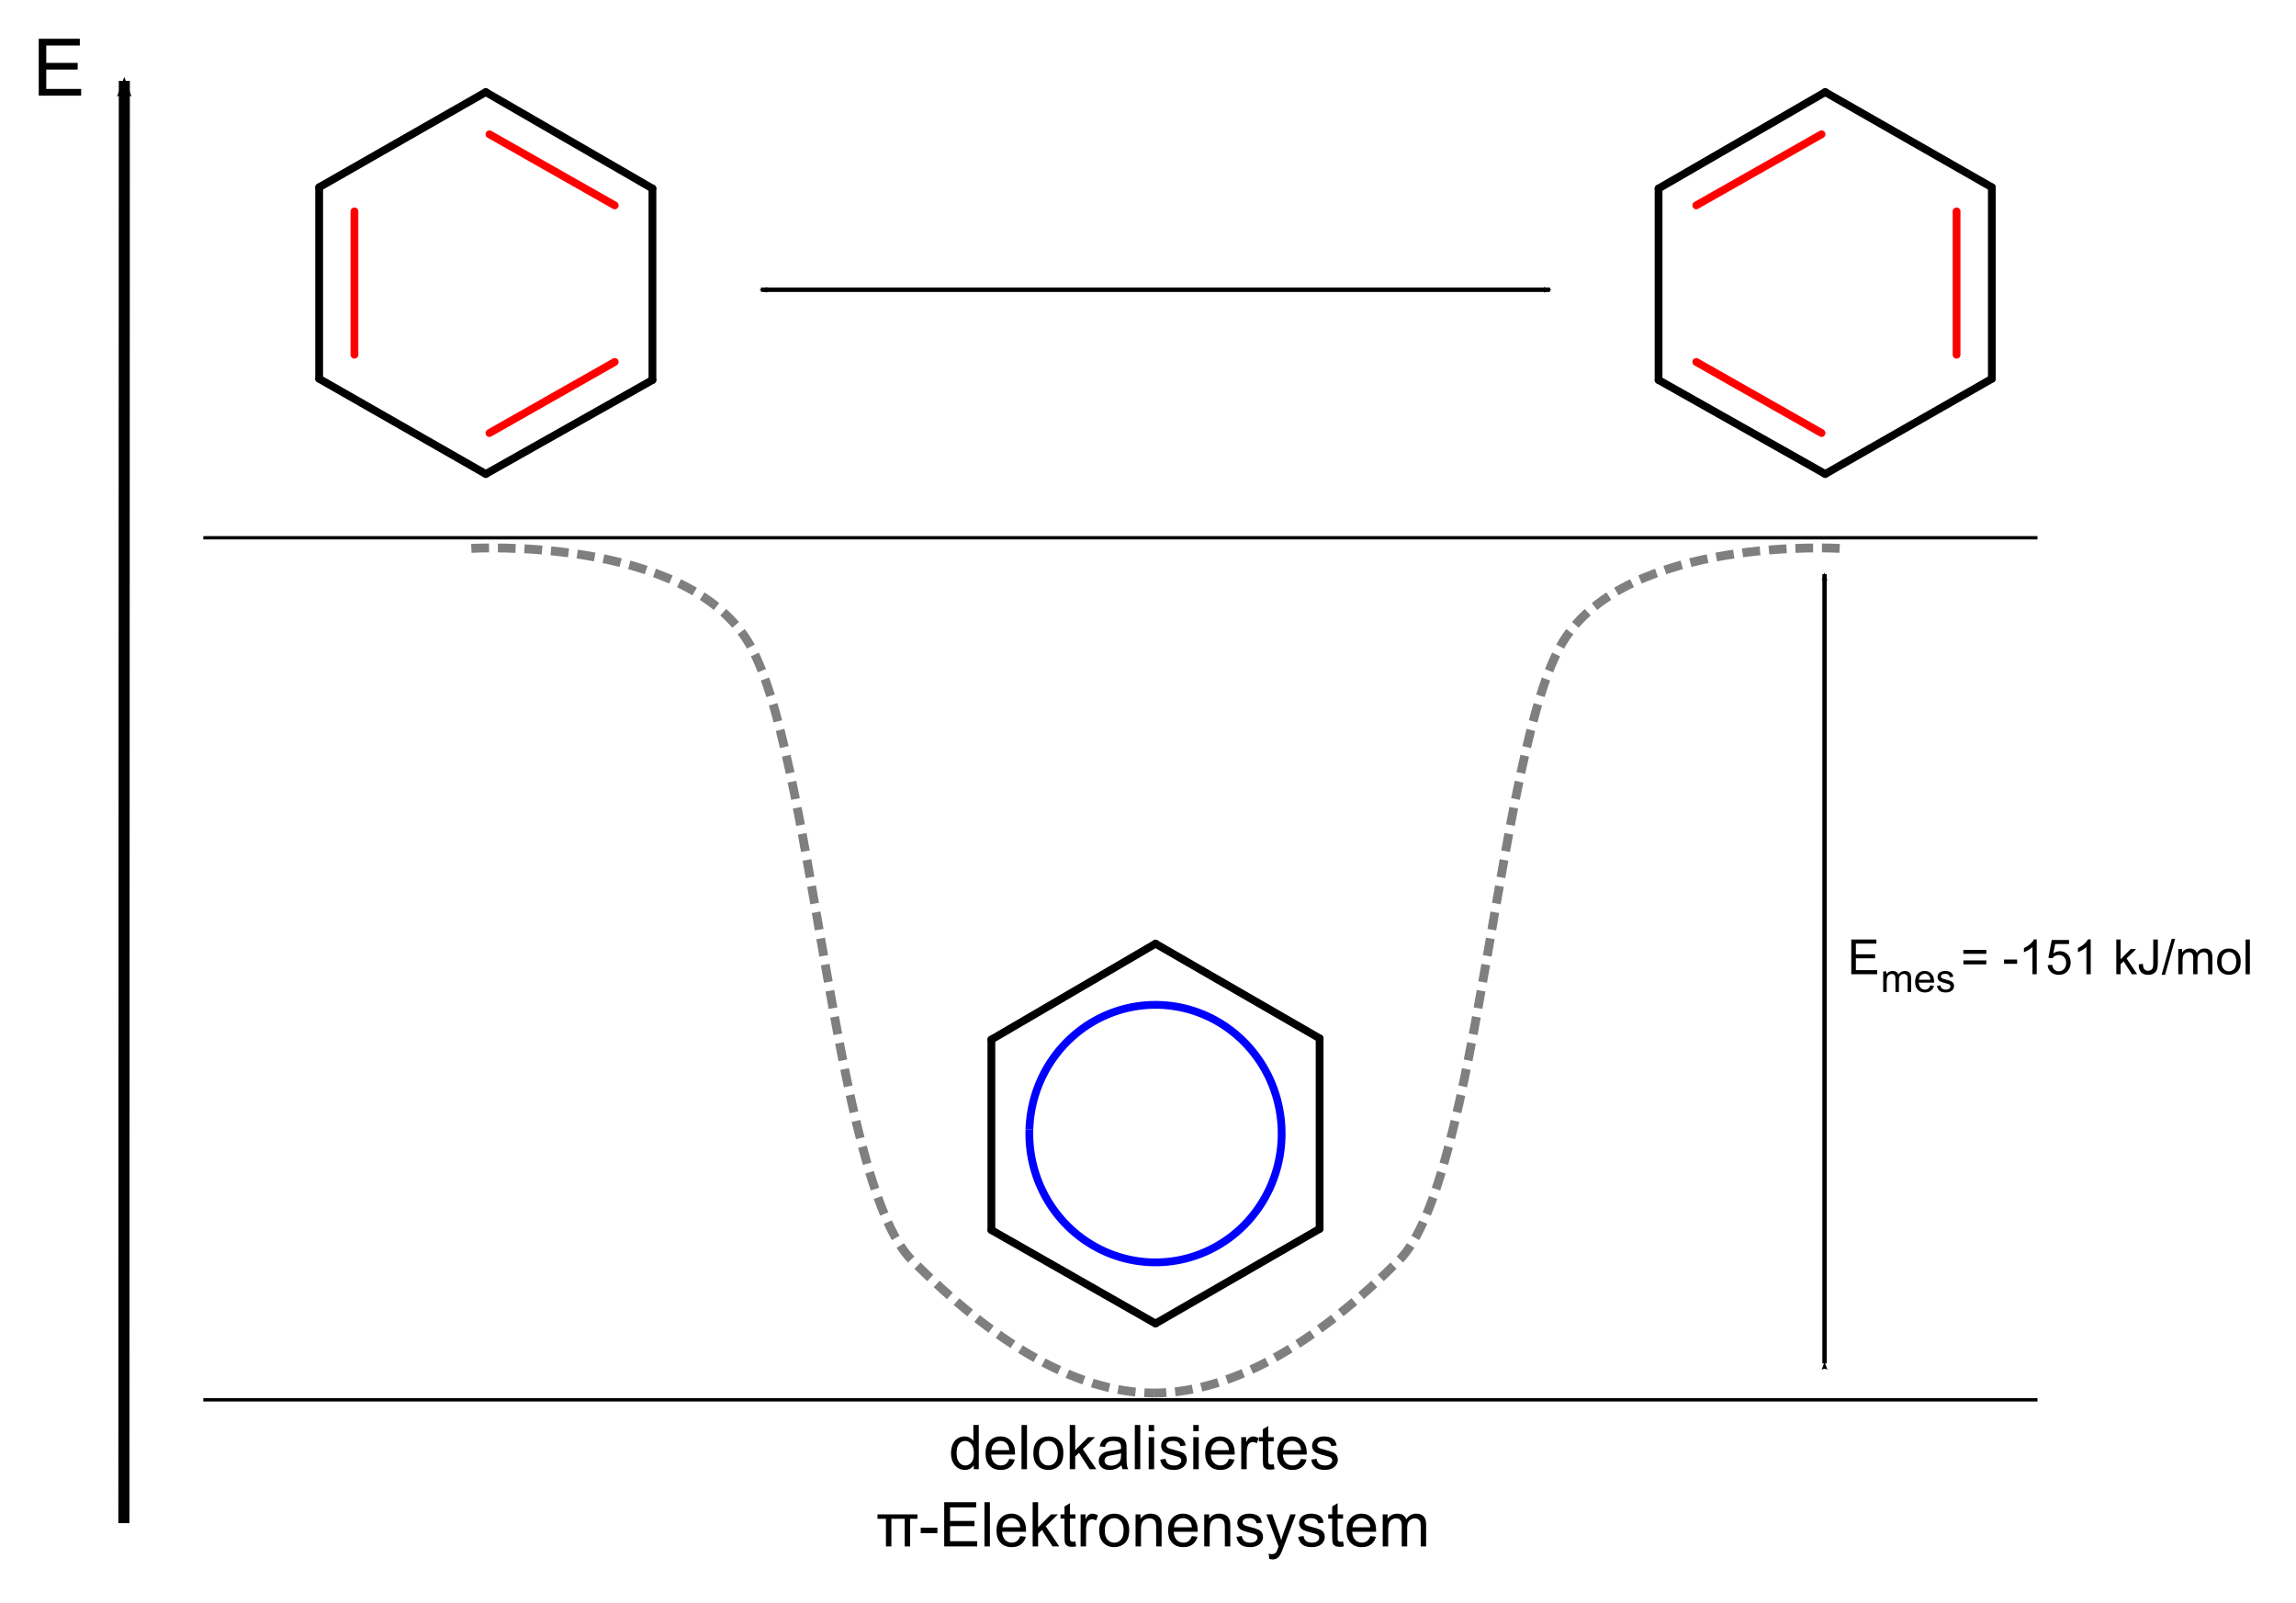 <?xml version="1.0" encoding="UTF-8" standalone="no"?>
<!-- Created with Inkscape (http://www.inkscape.org/) -->

<svg
   width="78.083mm"
   height="54.512mm"
   viewBox="0 0 78.083 54.512"
   version="1.1"
   id="svg30597"
   xmlns="http://www.w3.org/2000/svg"
   xmlns:svg="http://www.w3.org/2000/svg">
  <defs
     id="defs30594">
    <marker
       orient="auto"
       refY="0"
       refX="0"
       id="Arrow2Mend"
       style="overflow:visible">
      <path
         id="path3196"
         style="font-size:12px;fill-rule:evenodd;stroke-width:0.625;stroke-linejoin:round"
         d="M 8.719,4.034 -2.207,0.016 8.719,-4.002 c -1.745,2.372 -1.735,5.617 -6e-7,8.035 z"
         transform="scale(-0.6)" />
    </marker>
    <marker
       orient="auto"
       refY="0"
       refX="0"
       id="Arrow2Mstart"
       style="overflow:visible">
      <path
         id="path3193"
         style="font-size:12px;fill-rule:evenodd;stroke-width:0.625;stroke-linejoin:round"
         d="M 8.719,4.034 -2.207,0.016 8.719,-4.002 c -1.745,2.372 -1.735,5.617 -6e-7,8.035 z"
         transform="scale(0.6)" />
    </marker>
    <marker
       orient="auto"
       refY="0"
       refX="0"
       id="marker30492"
       style="overflow:visible">
      <path
         id="path30490"
         style="font-size:12px;fill-rule:evenodd;stroke-width:0.625;stroke-linejoin:round"
         d="M 8.719,4.034 -2.207,0.016 8.719,-4.002 c -1.745,2.372 -1.735,5.617 -6e-7,8.035 z"
         transform="scale(-0.6)" />
    </marker>
    <marker
       orient="auto"
       refY="0"
       refX="0"
       id="marker30496"
       style="overflow:visible">
      <path
         id="path30494"
         style="font-size:12px;fill-rule:evenodd;stroke-width:0.625;stroke-linejoin:round"
         d="M 8.719,4.034 -2.207,0.016 8.719,-4.002 c -1.745,2.372 -1.735,5.617 -6e-7,8.035 z"
         transform="scale(0.6)" />
    </marker>
    <marker
       orient="auto"
       refY="0"
       refX="0"
       id="marker30500"
       style="overflow:visible">
      <path
         id="path30498"
         style="font-size:12px;fill-rule:evenodd;stroke-width:0.625;stroke-linejoin:round"
         d="M 8.719,4.034 -2.207,0.016 8.719,-4.002 c -1.745,2.372 -1.735,5.617 -6e-7,8.035 z"
         transform="scale(-0.6)" />
    </marker>
  </defs>
  <g
     id="layer1"
     transform="translate(-78.533,-192.599)">
    <g
       id="g31786"
       transform="translate(-34.314,-4.454)">
      <path
         id="path2394"
         d="m 117.06,248.84 0.015,-49.036"
         style="fill:none;fill-rule:evenodd;stroke:#000000;stroke-width:0.376;stroke-linecap:butt;stroke-linejoin:miter;stroke-miterlimit:4;stroke-dasharray:none;stroke-opacity:1;marker-start:none;marker-mid:none;marker-end:url(#Arrow2Mend)" />
      <g
         aria-label="E"
         id="text8680"
         style="line-height:0%;font-family:Arial;-inkscape-font-specification:Arial;stroke-width:1px"
         transform="matrix(0.075,0,0,0.075,112.534,196.994)">
        <path
           d="M 21.737,44.141 V 18.371 h 18.633 v 3.041 H 25.147 v 7.893 h 14.256 v 3.023 H 25.147 v 8.771 h 15.82 v 3.041 z"
           style="font-size:36px;line-height:1.25"
           id="path30080" />
      </g>
      <path
         id="path12235"
         d="m 128.877,215.698 c 0,0 7.18,-0.427 9.4,3.159 2.22,3.586 2.881,18.352 5.586,21.047 2.705,2.695 5.463,4.498 8.237,4.513"
         style="fill:none;fill-rule:evenodd;stroke:#000000;stroke-width:0.301;stroke-linecap:butt;stroke-linejoin:miter;stroke-miterlimit:4;stroke-dasharray:0.602, 0.301;stroke-dashoffset:0;stroke-opacity:0.5" />
      <path
         id="path12243"
         d="m 175.41,215.698 c 0,0 -7.18,-0.427 -9.4,3.159 -2.22,3.586 -2.881,18.352 -5.586,21.047 -2.705,2.695 -5.549,4.498 -8.323,4.513"
         style="fill:none;fill-rule:evenodd;stroke:#000000;stroke-width:0.301;stroke-linecap:butt;stroke-linejoin:miter;stroke-miterlimit:4;stroke-dasharray:0.602, 0.301;stroke-dashoffset:0;stroke-opacity:0.5" />
      <path
         id="path12249"
         d="M 119.761,215.337 H 182.138"
         style="fill:none;fill-rule:evenodd;stroke:#000000;stroke-width:0.113;stroke-linecap:butt;stroke-linejoin:miter;stroke-miterlimit:4;stroke-dasharray:none;stroke-dashoffset:0;stroke-opacity:1" />
      <path
         id="path12251"
         d="M 119.761,244.647 H 182.138"
         style="fill:none;fill-rule:evenodd;stroke:#000000;stroke-width:0.113;stroke-linecap:butt;stroke-linejoin:miter;stroke-miterlimit:4;stroke-dasharray:none;stroke-dashoffset:0;stroke-opacity:1" />
      <path
         id="path12253"
         d="M 174.897,243.41 V 216.574"
         style="fill:none;fill-rule:evenodd;stroke:#000000;stroke-width:0.15;stroke-linecap:butt;stroke-linejoin:miter;stroke-miterlimit:4;stroke-dasharray:none;stroke-opacity:1;marker-start:url(#Arrow2Mstart);marker-mid:none;marker-end:url(#Arrow2Mend)" />
      <path
         id="path29824"
         d="m 138.725,206.904 h 26.837"
         style="fill:none;fill-rule:evenodd;stroke:#000000;stroke-width:0.15;stroke-linecap:butt;stroke-linejoin:miter;stroke-miterlimit:4;stroke-dasharray:none;stroke-opacity:1;marker-start:url(#Arrow2Mstart);marker-mid:none;marker-end:url(#Arrow2Mend)" />
      <g
         aria-label="E      = -151 kJ/mol"
         id="text29826"
         style="line-height:0%;font-family:Arial;-inkscape-font-specification:Arial;stroke-width:1px"
         transform="matrix(0.075,0,0,0.075,112.534,196.994)">
        <path
           d="m 843.626,442.443 v -15.748 h 11.387 v 1.858 h -9.303 v 4.823 h 8.712 v 1.848 h -8.712 v 5.36 h 9.668 v 1.858 z"
           style="font-size:22px;line-height:1.25"
           id="path30012" />
        <path
           d="M 904.857,433.184 H 894.458 v -1.805 h 10.398 z m 0,4.78 H 894.458 v -1.805 h 10.398 z"
           style="font-size:22px;line-height:1.25"
           id="path30014" />
        <path
           d="m 912.892,437.717 v -1.944 h 5.94 v 1.944 z"
           style="font-size:22px;line-height:1.25"
           id="path30016" />
        <path
           d="m 927.716,442.443 h -1.934 V 430.122 q -0.698,0.666 -1.837,1.332 -1.128,0.666 -2.03,0.999 v -1.869 q 1.622,-0.763 2.836,-1.848 1.214,-1.085 1.719,-2.105 h 1.246 z"
           style="font-size:22px;line-height:1.25"
           id="path30018" />
        <path
           d="m 932.668,438.318 2.03,-0.172 q 0.226,1.482 1.042,2.234 0.827,0.741 1.987,0.741 1.396,0 2.363,-1.053 0.967,-1.053 0.967,-2.793 0,-1.654 -0.935,-2.61 -0.924,-0.956 -2.428,-0.956 -0.935,0 -1.687,0.43 -0.752,0.419 -1.182,1.096 l -1.815,-0.236 1.525,-8.089 h 7.831 v 1.848 h -6.284 l -0.849,4.232 q 1.418,-0.988 2.976,-0.988 2.062,0 3.48,1.429 1.418,1.429 1.418,3.674 0,2.138 -1.246,3.695 -1.515,1.912 -4.136,1.912 -2.148,0 -3.513,-1.203 -1.354,-1.203 -1.547,-3.19 z"
           style="font-size:22px;line-height:1.25"
           id="path30020" />
        <path
           d="m 952.187,442.443 h -1.934 V 430.122 q -0.698,0.666 -1.837,1.332 -1.128,0.666 -2.03,0.999 v -1.869 q 1.622,-0.763 2.836,-1.848 1.214,-1.085 1.719,-2.105 h 1.246 z"
           style="font-size:22px;line-height:1.25"
           id="path30022" />
        <path
           d="m 963.799,442.443 v -15.748 h 1.934 v 8.98 l 4.576,-4.641 h 2.503 l -4.361,4.232 4.802,7.176 h -2.385 l -3.771,-5.833 -1.364,1.311 v 4.522 z"
           style="font-size:22px;line-height:1.25"
           id="path30024" />
        <path
           d="m 973.972,437.975 1.88,-0.258 q 0.075,1.805 0.677,2.471 0.602,0.666 1.665,0.666 0.784,0 1.354,-0.354 0.569,-0.365 0.784,-0.978 0.215,-0.623 0.215,-1.977 v -10.85 h 2.084 v 10.731 q 0,1.977 -0.483,3.062 -0.473,1.085 -1.515,1.654 -1.031,0.569 -2.428,0.569 -2.073,0 -3.18,-1.192 -1.096,-1.192 -1.053,-3.545 z"
           style="font-size:22px;line-height:1.25"
           id="path30026" />
        <path
           d="m 984.338,442.712 4.565,-16.285 h 1.547 l -4.555,16.285 z"
           style="font-size:22px;line-height:1.25"
           id="path30028" />
        <path
           d="m 991.901,442.443 v -11.408 h 1.729 v 1.601 q 0.537,-0.838 1.429,-1.343 0.892,-0.516 2.03,-0.516 1.268,0 2.073,0.526 0.816,0.526 1.149,1.472 1.353,-1.998 3.523,-1.998 1.697,0 2.61,0.945 0.913,0.935 0.913,2.89 v 7.831 h -1.923 v -7.187 q 0,-1.16 -0.193,-1.665 -0.183,-0.516 -0.677,-0.827 -0.494,-0.312 -1.16,-0.312 -1.203,0 -1.998,0.806 -0.795,0.795 -0.795,2.557 v 6.628 h -1.934 v -7.412 q 0,-1.289 -0.473,-1.934 -0.473,-0.645 -1.547,-0.645 -0.816,0 -1.515,0.43 -0.688,0.43 -0.999,1.257 -0.312,0.827 -0.312,2.385 v 5.919 z"
           style="font-size:22px;line-height:1.25"
           id="path30030" />
        <path
           d="m 1009.507,436.739 q 0,-3.169 1.762,-4.694 1.472,-1.268 3.588,-1.268 2.353,0 3.846,1.547 1.493,1.536 1.493,4.254 0,2.202 -0.666,3.47 -0.655,1.257 -1.923,1.955 -1.257,0.698 -2.75,0.698 -2.396,0 -3.878,-1.536 -1.472,-1.536 -1.472,-4.426 z m 1.987,0 q 0,2.191 0.956,3.287 0.956,1.085 2.406,1.085 1.44,0 2.396,-1.096 0.956,-1.096 0.956,-3.341 0,-2.116 -0.967,-3.201 -0.956,-1.096 -2.385,-1.096 -1.45,0 -2.406,1.085 -0.956,1.085 -0.956,3.276 z"
           style="font-size:22px;line-height:1.25"
           id="path30032" />
        <path
           d="m 1022.419,442.443 v -15.748 h 1.934 v 15.748 z"
           style="font-size:22px;line-height:1.25"
           id="path30034" />
      </g>
      <g
         aria-label="mes"
         id="text29830"
         style="line-height:0%;font-family:Arial;-inkscape-font-specification:Arial;stroke-width:1px"
         transform="matrix(0.075,0,0,0.075,112.534,196.994)">
        <path
           d="m 858.102,450.502 v -9.334 h 1.415 v 1.31 q 0.439,-0.686 1.169,-1.099 0.729,-0.422 1.661,-0.422 1.037,0 1.696,0.431 0.668,0.431 0.94,1.204 1.107,-1.635 2.883,-1.635 1.389,0 2.136,0.773 0.747,0.765 0.747,2.364 v 6.407 h -1.573 v -5.88 q 0,-0.949 -0.158,-1.362 -0.149,-0.422 -0.554,-0.677 -0.404,-0.255 -0.949,-0.255 -0.984,0 -1.635,0.659 -0.65,0.65 -0.65,2.092 v 5.423 h -1.582 v -6.064 q 0,-1.055 -0.387,-1.582 -0.387,-0.527 -1.266,-0.527 -0.668,0 -1.239,0.352 -0.562,0.352 -0.817,1.028 -0.255,0.677 -0.255,1.951 v 4.843 z"
           style="font-size:18px;line-height:1.25"
           id="path30055" />
        <path
           d="m 879.486,447.496 1.635,0.202 q -0.387,1.433 -1.433,2.224 -1.046,0.791 -2.672,0.791 -2.048,0 -3.252,-1.257 -1.195,-1.266 -1.195,-3.542 0,-2.355 1.213,-3.656 1.213,-1.301 3.146,-1.301 1.872,0 3.059,1.274 1.187,1.274 1.187,3.586 0,0.141 -0.009,0.422 h -6.961 q 0.088,1.538 0.87,2.355 0.782,0.817 1.951,0.817 0.87,0 1.485,-0.457 0.615,-0.457 0.976,-1.459 z m -5.194,-2.558 h 5.212 q -0.105,-1.178 -0.598,-1.767 -0.756,-0.914 -1.96,-0.914 -1.09,0 -1.837,0.729 -0.738,0.729 -0.817,1.951 z"
           style="font-size:18px;line-height:1.25"
           id="path30057" />
        <path
           d="m 882.474,447.716 1.564,-0.246 q 0.132,0.94 0.729,1.441 0.606,0.501 1.688,0.501 1.09,0 1.617,-0.439 0.527,-0.448 0.527,-1.046 0,-0.536 -0.466,-0.844 -0.325,-0.211 -1.617,-0.536 -1.74,-0.439 -2.417,-0.756 -0.668,-0.325 -1.02,-0.888 -0.343,-0.571 -0.343,-1.257 0,-0.624 0.281,-1.151 0.29,-0.536 0.782,-0.888 0.369,-0.272 1.002,-0.457 0.642,-0.193 1.371,-0.193 1.099,0 1.925,0.316 0.835,0.316 1.23,0.861 0.396,0.536 0.545,1.441 l -1.547,0.211 q -0.105,-0.721 -0.615,-1.125 -0.501,-0.404 -1.424,-0.404 -1.09,0 -1.556,0.36 -0.466,0.36 -0.466,0.844 0,0.308 0.193,0.554 0.193,0.255 0.606,0.422 0.237,0.088 1.397,0.404 1.679,0.448 2.338,0.738 0.668,0.281 1.046,0.826 0.378,0.545 0.378,1.354 0,0.791 -0.466,1.494 -0.457,0.694 -1.327,1.081 -0.87,0.378 -1.969,0.378 -1.819,0 -2.777,-0.756 -0.949,-0.756 -1.213,-2.241 z"
           style="font-size:18px;line-height:1.25"
           id="path30059" />
      </g>
      <g
         aria-label="delokalisiertes  π-Elektronensystem"
         id="text3238"
         style="line-height:0%;font-family:Arial;-inkscape-font-specification:Arial;text-align:center;text-anchor:middle;stroke-width:1px"
         transform="matrix(0.075,0,0,0.075,112.534,196.994)">
        <path
           d="m 445.716,666.827 v -1.832 q -1.381,2.16 -4.061,2.16 -1.736,0 -3.199,-0.957 -1.449,-0.957 -2.256,-2.666 -0.793,-1.723 -0.793,-3.951 0,-2.174 0.725,-3.938 0.725,-1.777 2.174,-2.721 1.449,-0.943 3.24,-0.943 1.312,0 2.338,0.561 1.025,0.547 1.668,1.436 v -7.191 h 2.447 v 20.043 z m -7.779,-7.246 q 0,2.789 1.176,4.17 1.176,1.381 2.775,1.381 1.613,0 2.734,-1.312 1.135,-1.326 1.135,-4.033 0,-2.98 -1.148,-4.375 -1.148,-1.395 -2.83,-1.395 -1.641,0 -2.748,1.34 -1.094,1.34 -1.094,4.225 z"
           style="font-size:28px;line-height:1.25"
           id="path29945" />
        <path
           d="m 461.808,662.151 2.543,0.314 q -0.602,2.229 -2.229,3.459 -1.627,1.23 -4.156,1.23 -3.186,0 -5.059,-1.955 -1.859,-1.969 -1.859,-5.51 0,-3.664 1.887,-5.688 1.887,-2.023 4.895,-2.023 2.912,0 4.758,1.982 1.846,1.982 1.846,5.578 0,0.219 -0.014,0.656 h -10.828 q 0.137,2.393 1.354,3.664 1.217,1.271 3.035,1.271 1.354,0 2.311,-0.711 0.957,-0.711 1.518,-2.27 z m -8.08,-3.979 h 8.107 q -0.164,-1.832 -0.93,-2.748 -1.176,-1.422 -3.049,-1.422 -1.695,0 -2.857,1.135 -1.148,1.135 -1.271,3.035 z"
           style="font-size:28px;line-height:1.25"
           id="path29947" />
        <path
           d="m 467.386,666.827 v -20.043 h 2.461 v 20.043 z"
           style="font-size:28px;line-height:1.25"
           id="path29949" />
        <path
           d="m 472.746,659.567 q 0,-4.033 2.242,-5.975 1.873,-1.613 4.566,-1.613 2.994,0 4.895,1.969 1.9,1.955 1.9,5.414 0,2.803 -0.848,4.416 -0.834,1.6 -2.447,2.488 -1.6,0.889 -3.5,0.889 -3.049,0 -4.936,-1.955 -1.873,-1.955 -1.873,-5.633 z m 2.529,0 q 0,2.789 1.217,4.184 1.217,1.381 3.062,1.381 1.832,0 3.049,-1.395 1.217,-1.395 1.217,-4.252 0,-2.693 -1.23,-4.074 -1.217,-1.395 -3.035,-1.395 -1.846,0 -3.062,1.381 -1.217,1.381 -1.217,4.17 z"
           style="font-size:28px;line-height:1.25"
           id="path29951" />
        <path
           d="m 489.248,666.827 v -20.043 h 2.461 v 11.43 l 5.824,-5.906 h 3.186 l -5.551,5.387 6.111,9.133 h -3.035 l -4.799,-7.424 -1.736,1.668 v 5.756 z"
           style="font-size:28px;line-height:1.25"
           id="path29953" />
        <path
           d="m 512.709,665.036 q -1.367,1.162 -2.639,1.641 -1.258,0.479 -2.707,0.479 -2.393,0 -3.678,-1.162 -1.285,-1.176 -1.285,-2.994 0,-1.066 0.479,-1.941 0.492,-0.889 1.271,-1.422 0.793,-0.533 1.777,-0.807 0.725,-0.191 2.188,-0.369 2.98,-0.355 4.389,-0.848 0.014,-0.506 0.014,-0.643 0,-1.504 -0.697,-2.119 -0.943,-0.834 -2.803,-0.834 -1.736,0 -2.57,0.615 -0.82,0.602 -1.217,2.146 l -2.406,-0.328 q 0.328,-1.545 1.08,-2.488 0.752,-0.957 2.174,-1.463 1.422,-0.52 3.295,-0.52 1.859,0 3.021,0.438 1.162,0.438 1.709,1.107 0.547,0.656 0.766,1.668 0.123,0.629 0.123,2.27 v 3.281 q 0,3.432 0.15,4.348 0.164,0.902 0.629,1.736 h -2.57 q -0.383,-0.766 -0.492,-1.791 z m -0.205,-5.496 q -1.34,0.547 -4.02,0.93 -1.518,0.219 -2.146,0.492 -0.629,0.273 -0.971,0.807 -0.342,0.52 -0.342,1.162 0,0.984 0.738,1.641 0.752,0.656 2.188,0.656 1.422,0 2.529,-0.615 1.107,-0.629 1.627,-1.709 0.396,-0.834 0.396,-2.461 z"
           style="font-size:28px;line-height:1.25"
           id="path29955" />
        <path
           d="m 518.752,666.827 v -20.043 h 2.461 v 20.043 z"
           style="font-size:28px;line-height:1.25"
           id="path29957" />
        <path
           d="m 525.041,649.614 v -2.83 h 2.461 v 2.83 z m 0,17.213 v -14.52 h 2.461 v 14.52 z"
           style="font-size:28px;line-height:1.25"
           id="path29959" />
        <path
           d="m 530.263,662.493 2.434,-0.383 q 0.205,1.463 1.135,2.242 0.943,0.779 2.625,0.779 1.695,0 2.516,-0.684 0.82,-0.697 0.82,-1.627 0,-0.834 -0.725,-1.312 -0.506,-0.328 -2.516,-0.834 -2.707,-0.684 -3.76,-1.176 -1.039,-0.506 -1.586,-1.381 -0.533,-0.889 -0.533,-1.955 0,-0.971 0.438,-1.791 0.451,-0.834 1.217,-1.381 0.574,-0.424 1.559,-0.711 0.998,-0.301 2.133,-0.301 1.709,0 2.994,0.492 1.299,0.492 1.914,1.34 0.615,0.834 0.848,2.242 l -2.406,0.328 q -0.164,-1.121 -0.957,-1.75 -0.779,-0.629 -2.215,-0.629 -1.695,0 -2.42,0.561 -0.725,0.561 -0.725,1.312 0,0.479 0.301,0.861 0.301,0.396 0.943,0.656 0.369,0.137 2.174,0.629 2.611,0.697 3.637,1.148 1.039,0.438 1.627,1.285 0.588,0.848 0.588,2.105 0,1.23 -0.725,2.324 -0.711,1.08 -2.064,1.682 -1.354,0.588 -3.062,0.588 -2.83,0 -4.32,-1.176 -1.477,-1.176 -1.887,-3.486 z"
           style="font-size:28px;line-height:1.25"
           id="path29961" />
        <path
           d="m 545.261,649.614 v -2.83 h 2.461 v 2.83 z m 0,17.213 v -14.52 h 2.461 v 14.52 z"
           style="font-size:28px;line-height:1.25"
           id="path29963" />
        <path
           d="m 561.408,662.151 2.543,0.314 q -0.602,2.229 -2.229,3.459 -1.627,1.23 -4.156,1.23 -3.186,0 -5.059,-1.955 -1.859,-1.969 -1.859,-5.51 0,-3.664 1.887,-5.688 1.887,-2.023 4.895,-2.023 2.912,0 4.758,1.982 1.846,1.982 1.846,5.578 0,0.219 -0.014,0.656 h -10.828 q 0.137,2.393 1.354,3.664 1.217,1.271 3.035,1.271 1.354,0 2.311,-0.711 0.957,-0.711 1.518,-2.27 z m -8.08,-3.979 h 8.107 q -0.164,-1.832 -0.93,-2.748 -1.176,-1.422 -3.049,-1.422 -1.695,0 -2.857,1.135 -1.148,1.135 -1.271,3.035 z"
           style="font-size:28px;line-height:1.25"
           id="path29965" />
        <path
           d="m 567.013,666.827 v -14.52 h 2.215 v 2.201 q 0.848,-1.545 1.559,-2.037 0.725,-0.492 1.586,-0.492 1.244,0 2.529,0.793 l -0.848,2.283 q -0.902,-0.533 -1.805,-0.533 -0.807,0 -1.449,0.492 -0.643,0.479 -0.916,1.34 -0.41,1.312 -0.41,2.871 v 7.602 z"
           style="font-size:28px;line-height:1.25"
           id="path29967" />
        <path
           d="m 581.738,664.626 0.355,2.174 q -1.039,0.219 -1.859,0.219 -1.34,0 -2.078,-0.424 -0.738,-0.424 -1.039,-1.107 -0.301,-0.697 -0.301,-2.912 v -8.354 h -1.805 v -1.914 h 1.805 v -3.596 l 2.447,-1.477 v 5.072 h 2.475 v 1.914 h -2.475 v 8.49 q 0,1.053 0.123,1.354 0.137,0.301 0.424,0.479 0.301,0.178 0.848,0.178 0.41,0 1.08,-0.096 z"
           style="font-size:28px;line-height:1.25"
           id="path29969" />
        <path
           d="m 594.084,662.151 2.543,0.314 q -0.602,2.229 -2.229,3.459 -1.627,1.23 -4.156,1.23 -3.186,0 -5.059,-1.955 -1.859,-1.969 -1.859,-5.51 0,-3.664 1.887,-5.688 1.887,-2.023 4.895,-2.023 2.912,0 4.758,1.982 1.846,1.982 1.846,5.578 0,0.219 -0.014,0.656 h -10.828 q 0.137,2.393 1.354,3.664 1.217,1.271 3.035,1.271 1.354,0 2.311,-0.711 0.957,-0.711 1.518,-2.27 z m -8.08,-3.979 h 8.107 q -0.164,-1.832 -0.93,-2.748 -1.176,-1.422 -3.049,-1.422 -1.695,0 -2.857,1.135 -1.148,1.135 -1.271,3.035 z"
           style="font-size:28px;line-height:1.25"
           id="path29971" />
        <path
           d="m 598.732,662.493 2.434,-0.383 q 0.205,1.463 1.135,2.242 0.943,0.779 2.625,0.779 1.695,0 2.516,-0.684 0.82,-0.697 0.82,-1.627 0,-0.834 -0.725,-1.312 -0.506,-0.328 -2.516,-0.834 -2.707,-0.684 -3.76,-1.176 -1.039,-0.506 -1.586,-1.381 -0.533,-0.889 -0.533,-1.955 0,-0.971 0.438,-1.791 0.451,-0.834 1.217,-1.381 0.574,-0.424 1.559,-0.711 0.998,-0.301 2.133,-0.301 1.709,0 2.994,0.492 1.299,0.492 1.914,1.34 0.615,0.834 0.848,2.242 l -2.406,0.328 q -0.164,-1.121 -0.957,-1.75 -0.779,-0.629 -2.215,-0.629 -1.695,0 -2.42,0.561 -0.725,0.561 -0.725,1.312 0,0.479 0.301,0.861 0.301,0.396 0.943,0.656 0.369,0.137 2.174,0.629 2.611,0.697 3.637,1.148 1.039,0.438 1.627,1.285 0.588,0.848 0.588,2.105 0,1.23 -0.725,2.324 -0.711,1.08 -2.064,1.682 -1.354,0.588 -3.062,0.588 -2.83,0 -4.32,-1.176 -1.477,-1.176 -1.887,-3.486 z"
           style="font-size:28px;line-height:1.25"
           id="path29973" />
        <path
           d="m 408.365,689.304 v 12.523 h -2.461 v -12.523 h -3.828 v -1.996 h 18.102 v 1.996 h -3.309 v 12.523 h -2.461 v -12.523 z"
           style="font-size:28px;line-height:1.25"
           id="path29975" />
        <path
           d="m 421.668,695.812 v -2.475 h 7.561 v 2.475 z"
           style="font-size:28px;line-height:1.25"
           id="path29977" />
        <path
           d="m 432.318,701.827 v -20.043 h 14.492 v 2.365 h -11.84 v 6.139 h 11.088 v 2.352 h -11.088 v 6.822 h 12.305 v 2.365 z"
           style="font-size:28px;line-height:1.25"
           id="path29979" />
        <path
           d="m 450.57,701.827 v -20.043 h 2.461 v 20.043 z"
           style="font-size:28px;line-height:1.25"
           id="path29981" />
        <path
           d="m 466.785,697.151 2.543,0.314 q -0.602,2.229 -2.229,3.459 -1.627,1.23 -4.156,1.23 -3.186,0 -5.059,-1.955 -1.859,-1.969 -1.859,-5.51 0,-3.664 1.887,-5.688 1.887,-2.023 4.895,-2.023 2.912,0 4.758,1.982 1.846,1.982 1.846,5.578 0,0.219 -0.014,0.656 H 458.568 q 0.137,2.393 1.354,3.664 1.217,1.271 3.035,1.271 1.354,0 2.311,-0.711 0.957,-0.711 1.518,-2.27 z m -8.08,-3.979 h 8.107 q -0.164,-1.832 -0.93,-2.748 -1.176,-1.422 -3.049,-1.422 -1.695,0 -2.857,1.135 -1.148,1.135 -1.271,3.035 z"
           style="font-size:28px;line-height:1.25"
           id="path29983" />
        <path
           d="m 472.431,701.827 v -20.043 h 2.461 v 11.43 l 5.824,-5.906 h 3.186 l -5.551,5.387 6.111,9.133 h -3.035 l -4.799,-7.424 -1.736,1.668 v 5.756 z"
           style="font-size:28px;line-height:1.25"
           id="path29985" />
        <path
           d="m 491.791,699.626 0.355,2.174 q -1.039,0.219 -1.859,0.219 -1.34,0 -2.078,-0.424 -0.738,-0.424 -1.039,-1.107 -0.301,-0.697 -0.301,-2.912 v -8.354 h -1.805 v -1.914 h 1.805 v -3.596 l 2.447,-1.477 v 5.072 h 2.475 v 1.914 h -2.475 v 8.49 q 0,1.053 0.123,1.354 0.137,0.301 0.424,0.479 0.301,0.178 0.848,0.178 0.41,0 1.08,-0.096 z"
           style="font-size:28px;line-height:1.25"
           id="path29987" />
        <path
           d="m 494.169,701.827 v -14.52 h 2.215 v 2.201 q 0.848,-1.545 1.559,-2.037 0.725,-0.492 1.586,-0.492 1.244,0 2.529,0.793 l -0.848,2.283 q -0.902,-0.533 -1.805,-0.533 -0.807,0 -1.449,0.492 -0.643,0.479 -0.916,1.34 -0.41,1.312 -0.41,2.871 v 7.602 z"
           style="font-size:28px;line-height:1.25"
           id="path29989" />
        <path
           d="m 502.605,694.567 q 0,-4.033 2.242,-5.975 1.873,-1.613 4.566,-1.613 2.994,0 4.895,1.969 1.9,1.955 1.9,5.414 0,2.803 -0.848,4.416 -0.834,1.6 -2.447,2.488 -1.6,0.889 -3.5,0.889 -3.049,0 -4.936,-1.955 -1.873,-1.955 -1.873,-5.633 z m 2.529,0 q 0,2.789 1.217,4.184 1.217,1.381 3.062,1.381 1.832,0 3.049,-1.395 1.217,-1.395 1.217,-4.252 0,-2.693 -1.23,-4.074 -1.217,-1.395 -3.035,-1.395 -1.846,0 -3.062,1.381 -1.217,1.381 -1.217,4.17 z"
           style="font-size:28px;line-height:1.25"
           id="path29991" />
        <path
           d="m 519.093,701.827 v -14.52 h 2.215 v 2.064 q 1.6,-2.393 4.621,-2.393 1.312,0 2.406,0.479 1.107,0.465 1.654,1.23 0.547,0.766 0.766,1.818 0.137,0.684 0.137,2.393 v 8.928 h -2.461 v -8.832 q 0,-1.504 -0.287,-2.242 -0.287,-0.752 -1.025,-1.189 -0.725,-0.451 -1.709,-0.451 -1.572,0 -2.721,0.998 -1.135,0.998 -1.135,3.787 v 7.93 z"
           style="font-size:28px;line-height:1.25"
           id="path29993" />
        <path
           d="m 544.605,697.151 2.543,0.314 q -0.602,2.229 -2.229,3.459 -1.627,1.23 -4.156,1.23 -3.186,0 -5.059,-1.955 -1.859,-1.969 -1.859,-5.51 0,-3.664 1.887,-5.688 1.887,-2.023 4.895,-2.023 2.912,0 4.758,1.982 1.846,1.982 1.846,5.578 0,0.219 -0.014,0.656 h -10.828 q 0.137,2.393 1.354,3.664 1.217,1.271 3.035,1.271 1.354,0 2.311,-0.711 0.957,-0.711 1.518,-2.27 z m -8.08,-3.979 h 8.107 q -0.164,-1.832 -0.93,-2.748 -1.176,-1.422 -3.049,-1.422 -1.695,0 -2.857,1.135 -1.148,1.135 -1.271,3.035 z"
           style="font-size:28px;line-height:1.25"
           id="path29995" />
        <path
           d="m 550.238,701.827 v -14.52 h 2.215 v 2.064 q 1.6,-2.393 4.621,-2.393 1.312,0 2.406,0.479 1.107,0.465 1.654,1.23 0.547,0.766 0.766,1.818 0.137,0.684 0.137,2.393 v 8.928 h -2.461 v -8.832 q 0,-1.504 -0.287,-2.242 -0.287,-0.752 -1.025,-1.189 -0.725,-0.451 -1.709,-0.451 -1.572,0 -2.721,0.998 -1.135,0.998 -1.135,3.787 v 7.93 z"
           style="font-size:28px;line-height:1.25"
           id="path29997" />
        <path
           d="m 564.826,697.493 2.434,-0.383 q 0.205,1.463 1.135,2.242 0.943,0.779 2.625,0.779 1.695,0 2.516,-0.684 0.82,-0.697 0.82,-1.627 0,-0.834 -0.725,-1.312 -0.506,-0.328 -2.516,-0.834 -2.707,-0.684 -3.76,-1.176 -1.039,-0.506 -1.586,-1.381 -0.533,-0.889 -0.533,-1.955 0,-0.971 0.438,-1.791 0.451,-0.834 1.217,-1.381 0.574,-0.424 1.559,-0.711 0.998,-0.301 2.133,-0.301 1.709,0 2.994,0.492 1.299,0.492 1.914,1.34 0.615,0.834 0.848,2.242 l -2.406,0.328 q -0.164,-1.121 -0.957,-1.75 -0.779,-0.629 -2.215,-0.629 -1.695,0 -2.42,0.561 -0.725,0.561 -0.725,1.312 0,0.479 0.301,0.861 0.301,0.396 0.943,0.656 0.369,0.137 2.174,0.629 2.611,0.697 3.637,1.148 1.039,0.438 1.627,1.285 0.588,0.848 0.588,2.105 0,1.23 -0.725,2.324 -0.711,1.08 -2.064,1.682 -1.354,0.588 -3.062,0.588 -2.83,0 -4.32,-1.176 -1.477,-1.176 -1.887,-3.486 z"
           style="font-size:28px;line-height:1.25"
           id="path29999" />
        <path
           d="m 579.701,707.419 -0.273,-2.311 q 0.807,0.219 1.408,0.219 0.82,0 1.312,-0.273 0.492,-0.273 0.807,-0.766 0.232,-0.369 0.752,-1.832 0.068,-0.205 0.219,-0.602 l -5.51,-14.547 h 2.652 l 3.021,8.408 q 0.588,1.6 1.053,3.363 0.424,-1.695 1.012,-3.309 l 3.104,-8.463 h 2.461 l -5.523,14.766 q -0.889,2.393 -1.381,3.295 -0.656,1.217 -1.504,1.777 -0.848,0.574 -2.023,0.574 -0.711,0 -1.586,-0.301 z"
           style="font-size:28px;line-height:1.25"
           id="path30001" />
        <path
           d="m 592.826,697.493 2.434,-0.383 q 0.205,1.463 1.135,2.242 0.943,0.779 2.625,0.779 1.695,0 2.516,-0.684 0.82,-0.697 0.82,-1.627 0,-0.834 -0.725,-1.312 -0.506,-0.328 -2.516,-0.834 -2.707,-0.684 -3.76,-1.176 -1.039,-0.506 -1.586,-1.381 -0.533,-0.889 -0.533,-1.955 0,-0.971 0.438,-1.791 0.451,-0.834 1.217,-1.381 0.574,-0.424 1.559,-0.711 0.998,-0.301 2.133,-0.301 1.709,0 2.994,0.492 1.299,0.492 1.914,1.34 0.615,0.834 0.848,2.242 l -2.406,0.328 q -0.164,-1.121 -0.957,-1.75 -0.779,-0.629 -2.215,-0.629 -1.695,0 -2.42,0.561 -0.725,0.561 -0.725,1.312 0,0.479 0.301,0.861 0.301,0.396 0.943,0.656 0.369,0.137 2.174,0.629 2.611,0.697 3.637,1.148 1.039,0.438 1.627,1.285 0.588,0.848 0.588,2.105 0,1.23 -0.725,2.324 -0.711,1.08 -2.064,1.682 -1.354,0.588 -3.062,0.588 -2.83,0 -4.32,-1.176 -1.477,-1.176 -1.887,-3.486 z"
           style="font-size:28px;line-height:1.25"
           id="path30003" />
        <path
           d="m 613.183,699.626 0.355,2.174 q -1.039,0.219 -1.859,0.219 -1.34,0 -2.078,-0.424 -0.738,-0.424 -1.039,-1.107 -0.301,-0.697 -0.301,-2.912 v -8.354 h -1.805 v -1.914 h 1.805 v -3.596 l 2.447,-1.477 v 5.072 h 2.475 v 1.914 h -2.475 v 8.49 q 0,1.053 0.123,1.354 0.137,0.301 0.424,0.479 0.301,0.178 0.848,0.178 0.41,0 1.08,-0.096 z"
           style="font-size:28px;line-height:1.25"
           id="path30005" />
        <path
           d="m 625.529,697.151 2.543,0.314 q -0.602,2.229 -2.229,3.459 -1.627,1.23 -4.156,1.23 -3.186,0 -5.059,-1.955 -1.859,-1.969 -1.859,-5.51 0,-3.664 1.887,-5.688 1.887,-2.023 4.895,-2.023 2.912,0 4.758,1.982 1.846,1.982 1.846,5.578 0,0.219 -0.014,0.656 h -10.828 q 0.137,2.393 1.354,3.664 1.217,1.271 3.035,1.271 1.354,0 2.311,-0.711 0.957,-0.711 1.518,-2.27 z m -8.08,-3.979 h 8.107 q -0.164,-1.832 -0.93,-2.748 -1.176,-1.422 -3.049,-1.422 -1.695,0 -2.857,1.135 -1.148,1.135 -1.271,3.035 z"
           style="font-size:28px;line-height:1.25"
           id="path30007" />
        <path
           d="m 631.162,701.827 v -14.52 h 2.201 v 2.037 q 0.684,-1.066 1.818,-1.709 1.135,-0.656 2.584,-0.656 1.613,0 2.639,0.67 1.039,0.67 1.463,1.873 1.723,-2.543 4.484,-2.543 2.16,0 3.322,1.203 1.162,1.189 1.162,3.678 v 9.967 h -2.447 v -9.146 q 0,-1.477 -0.246,-2.119 -0.232,-0.656 -0.861,-1.053 -0.629,-0.396 -1.477,-0.396 -1.531,0 -2.543,1.025 -1.012,1.012 -1.012,3.254 v 8.436 h -2.461 v -9.434 q 0,-1.641 -0.602,-2.461 -0.602,-0.82 -1.969,-0.82 -1.039,0 -1.928,0.547 -0.875,0.547 -1.271,1.6 -0.396,1.053 -0.396,3.035 v 7.533 z"
           style="font-size:28px;line-height:1.25"
           id="path30009" />
      </g>
      <path
         style="fill:none;stroke:#000000;stroke-width:0.265;stroke-linecap:round;stroke-linejoin:miter;stroke-miterlimit:9.143;stroke-dasharray:none;stroke-opacity:1"
         d="m 152.144,242.052 5.581,-3.219"
         id="path7715-0-2-9-7-1-8-9" />
      <path
         style="fill:none;stroke:#000000;stroke-width:0.265;stroke-linecap:round;stroke-linejoin:miter;stroke-miterlimit:9.143;stroke-dasharray:none;stroke-opacity:1"
         d="m 146.562,238.875 5.582,3.178"
         id="path7717-8-7-4-7-8-6-2" />
      <path
         style="fill:none;stroke:#000000;stroke-width:0.265;stroke-linecap:round;stroke-linejoin:miter;stroke-miterlimit:9.143;stroke-dasharray:none;stroke-opacity:1"
         d="m 157.725,232.357 -5.581,-3.219"
         id="path7721-6-6-2-5-3-0-7" />
      <path
         style="fill:none;stroke:#000000;stroke-width:0.265;stroke-linecap:round;stroke-linejoin:miter;stroke-miterlimit:9.143;stroke-dasharray:none;stroke-opacity:1"
         d="m 146.562,232.398 v 6.477"
         id="path7723-39-5-9-7-8-5-8" />
      <path
         style="fill:#000000;fill-opacity:1;stroke:#000000;stroke-width:0.265;stroke-linecap:round;stroke-linejoin:miter;stroke-miterlimit:9.143;stroke-dasharray:none;stroke-opacity:1"
         d="M 157.725,238.834 V 232.357"
         id="path7725-7-6-8-0-5-2-0" />
      <path
         style="fill:none;stroke:#000000;stroke-width:0.265;stroke-linecap:round;stroke-linejoin:miter;stroke-miterlimit:9.143;stroke-dasharray:none;stroke-opacity:1"
         d="m 152.144,229.138 -5.582,3.26"
         id="path7729-8-3-2-8-15-9-9" />
      <path
         style="fill:none;fill-opacity:1;fill-rule:evenodd;stroke:#0000ff;stroke-width:0.265;stroke-miterlimit:9.143;stroke-dasharray:none;stroke-opacity:1"
         id="path3610"
         d="m 147.855,235.461 a 4.29,4.378 0 0 1 4.418,-4.241 4.29,4.378 0 0 1 4.159,4.506 4.29,4.378 0 0 1 -4.414,4.245 4.29,4.378 0 0 1 -4.163,-4.502" />
      <path
         style="fill:none;stroke:#000000;stroke-width:0.265;stroke-linecap:round;stroke-linejoin:miter;stroke-miterlimit:10;stroke-dasharray:none;stroke-opacity:1"
         d="m 174.92,213.168 5.666,-3.236"
         id="path7715-4-2-6" />
      <path
         style="fill:none;stroke:#000000;stroke-width:0.265;stroke-linecap:round;stroke-linejoin:miter;stroke-miterlimit:10;stroke-dasharray:none;stroke-opacity:1"
         d="m 169.252,209.974 5.668,3.194"
         id="path7717-1-2-2" />
      <path
         style="fill:none;stroke:#ff0000;stroke-width:0.265;stroke-linecap:round;stroke-linejoin:miter;stroke-miterlimit:10;stroke-dasharray:none;stroke-opacity:1"
         d="m 170.534,209.359 4.261,2.417"
         id="path7719-7-6-6" />
      <path
         style="fill:none;stroke:#000000;stroke-width:0.265;stroke-linecap:round;stroke-linejoin:miter;stroke-miterlimit:10;stroke-dasharray:none;stroke-opacity:1"
         d="m 180.586,203.421 -5.666,-3.236"
         id="path7721-2-9-8" />
      <path
         style="fill:none;stroke:#000000;stroke-width:0.265;stroke-linecap:round;stroke-linejoin:miter;stroke-miterlimit:10;stroke-dasharray:none;stroke-opacity:1"
         d="m 169.252,203.462 v 6.511"
         id="path7723-9-0-4" />
      <path
         style="fill:none;stroke:#000000;stroke-width:0.265;stroke-linecap:round;stroke-linejoin:miter;stroke-miterlimit:10;stroke-dasharray:none;stroke-opacity:1"
         d="m 180.586,209.932 v -6.511"
         id="path7725-3-8-3" />
      <path
         style="fill:none;stroke:#ff0000;stroke-width:0.265;stroke-linecap:round;stroke-linejoin:miter;stroke-miterlimit:10;stroke-dasharray:none;stroke-opacity:1"
         d="m 179.386,209.114 v -4.874"
         id="path7727-9-0-3" />
      <path
         style="fill:none;stroke:#000000;stroke-width:0.265;stroke-linecap:round;stroke-linejoin:miter;stroke-miterlimit:10;stroke-dasharray:none;stroke-opacity:1"
         d="m 174.92,200.185 -5.668,3.277"
         id="path7729-74-5-1" />
      <path
         style="fill:none;stroke:#ff0000;stroke-width:0.265;stroke-linecap:round;stroke-linejoin:miter;stroke-miterlimit:10;stroke-dasharray:none;stroke-opacity:1"
         d="m 174.794,201.619 -4.261,2.417"
         id="path7731-0-3-7" />
      <path
         style="fill:none;stroke:#000000;stroke-width:0.265;stroke-linecap:round;stroke-linejoin:miter;stroke-miterlimit:10;stroke-dasharray:none;stroke-opacity:1"
         d="m 129.367,213.168 -5.666,-3.236"
         id="path7715-4-2-6-4" />
      <path
         style="fill:none;stroke:#000000;stroke-width:0.265;stroke-linecap:round;stroke-linejoin:miter;stroke-miterlimit:10;stroke-dasharray:none;stroke-opacity:1"
         d="m 135.035,209.974 -5.668,3.194"
         id="path7717-1-2-2-2" />
      <path
         style="fill:none;stroke:#ff0000;stroke-width:0.265;stroke-linecap:round;stroke-linejoin:miter;stroke-miterlimit:10;stroke-dasharray:none;stroke-opacity:1"
         d="m 133.753,209.359 -4.261,2.417"
         id="path7719-7-6-6-2" />
      <path
         style="fill:none;stroke:#000000;stroke-width:0.265;stroke-linecap:round;stroke-linejoin:miter;stroke-miterlimit:10;stroke-dasharray:none;stroke-opacity:1"
         d="m 123.701,203.421 5.666,-3.236"
         id="path7721-2-9-8-6" />
      <path
         style="fill:none;stroke:#000000;stroke-width:0.265;stroke-linecap:round;stroke-linejoin:miter;stroke-miterlimit:10;stroke-dasharray:none;stroke-opacity:1"
         d="m 135.035,203.462 v 6.511"
         id="path7723-9-0-4-0" />
      <path
         style="fill:none;stroke:#000000;stroke-width:0.265;stroke-linecap:round;stroke-linejoin:miter;stroke-miterlimit:10;stroke-dasharray:none;stroke-opacity:1"
         d="m 123.701,209.932 v -6.511"
         id="path7725-3-8-3-5" />
      <path
         style="fill:none;stroke:#ff0000;stroke-width:0.265;stroke-linecap:round;stroke-linejoin:miter;stroke-miterlimit:10;stroke-dasharray:none;stroke-opacity:1"
         d="m 124.901,209.114 v -4.874"
         id="path7727-9-0-3-4" />
      <path
         style="fill:none;stroke:#000000;stroke-width:0.265;stroke-linecap:round;stroke-linejoin:miter;stroke-miterlimit:10;stroke-dasharray:none;stroke-opacity:1"
         d="m 129.367,200.185 5.668,3.277"
         id="path7729-74-5-1-5" />
      <path
         style="fill:none;stroke:#ff0000;stroke-width:0.265;stroke-linecap:round;stroke-linejoin:miter;stroke-miterlimit:10;stroke-dasharray:none;stroke-opacity:1"
         d="m 129.492,201.619 4.261,2.417"
         id="path7731-0-3-7-0" />
    </g>
  </g>
</svg>
